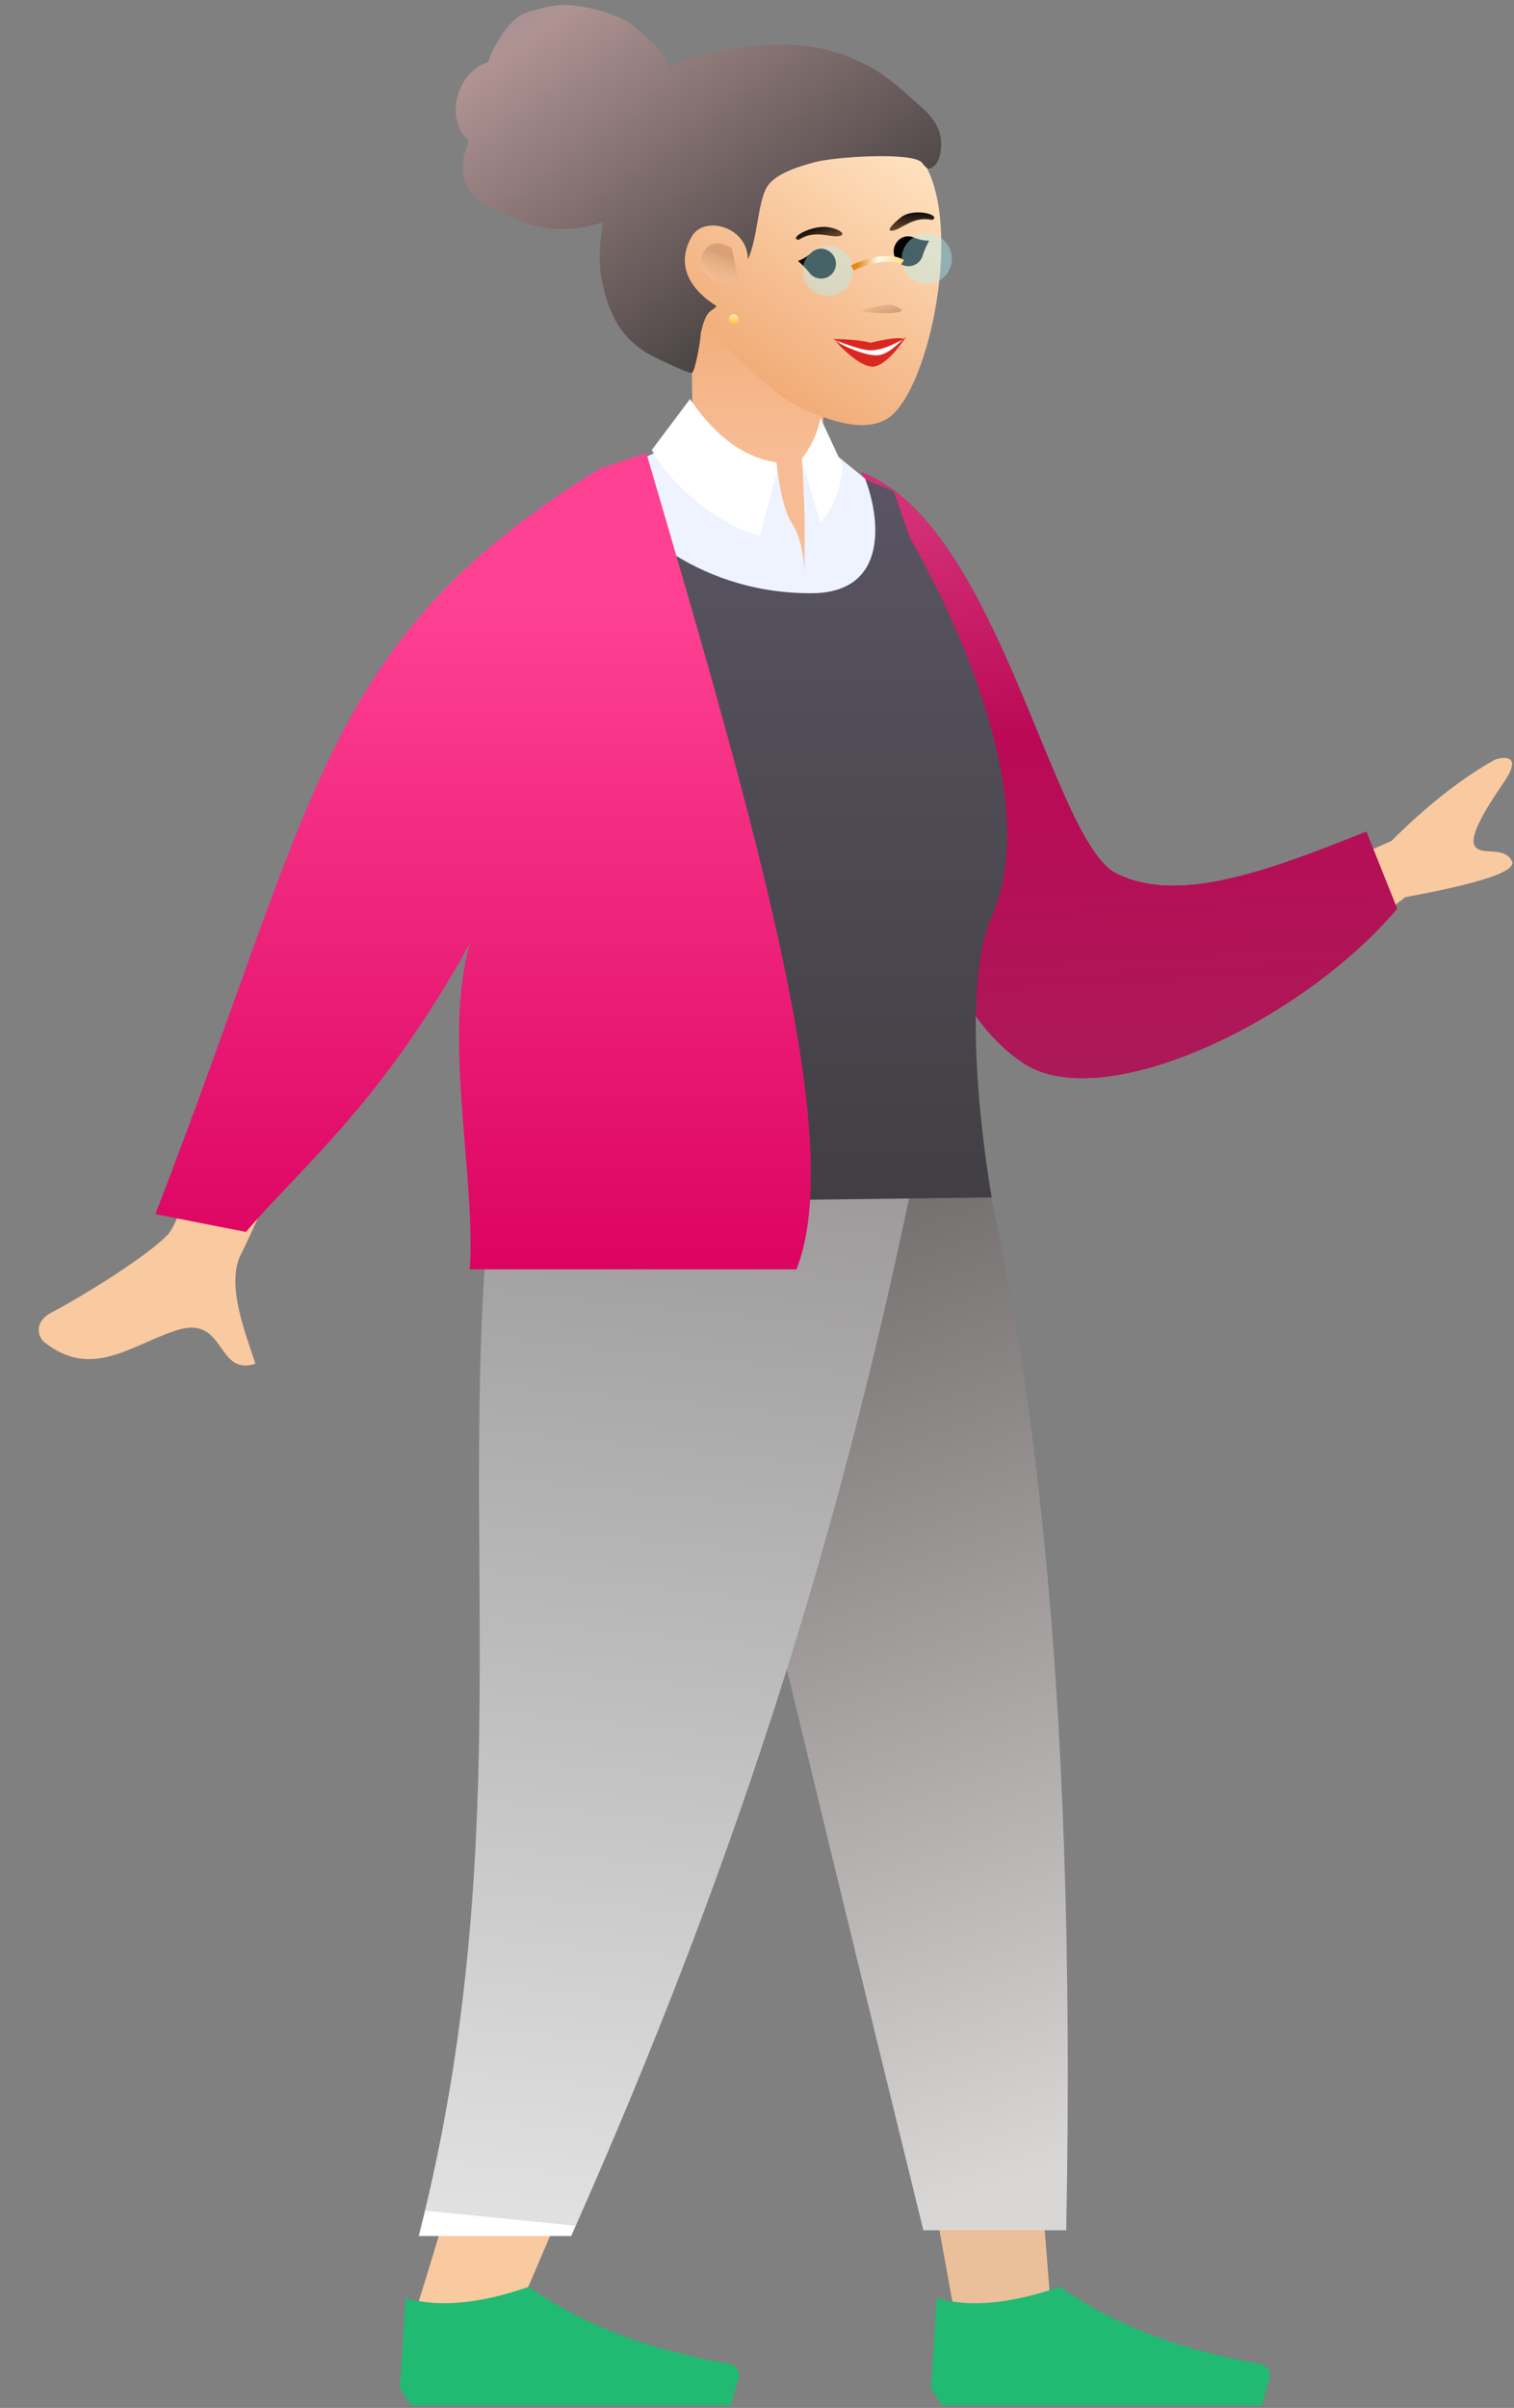 <?xml version="1.0" encoding="UTF-8"?> <svg xmlns="http://www.w3.org/2000/svg" width="268" height="426" viewBox="0 0 268 426" fill="none"><rect x="0" y="0" width="268" height="426" fill="#808080" stroke="none"/> <path d="M246.287 148.79L210.053 164.703L221.623 179.525L248.76 158.719C262.315 156.229 268.601 154.09 267.619 152.302C266.146 149.62 262.416 151.441 261.129 149.791C259.842 148.142 263.019 143.047 266.241 138.341C269.463 133.635 266.443 133.805 264.675 134.368C258.764 137.658 252.635 142.465 246.287 148.79Z" fill="#F9C9A0"></path> <path fill-rule="evenodd" clip-rule="evenodd" d="M154.744 88.455L152.475 83.574C176.608 92.547 186.209 148.812 197.567 154.518C208.304 159.912 223.631 154.465 241.856 147.133L247.31 160.756C230.646 180.544 195.347 197.448 181.169 188.1C158.5 173.155 153.672 119.103 154.744 88.455Z" fill="#AB024B"></path> <path fill-rule="evenodd" clip-rule="evenodd" d="M154.744 88.455L152.475 83.574C176.608 92.547 186.209 148.812 197.567 154.518C208.304 159.912 223.631 154.465 241.856 147.133L247.31 160.756C230.646 180.544 195.347 197.448 181.169 188.1C158.5 173.155 153.672 119.103 154.744 88.455Z" fill="url(#paint0_linear_326_129)"></path> <g clip-path="url(#clip0_326_129)"> <path fill-rule="evenodd" clip-rule="evenodd" d="M114.796 186.566L151.427 312.793L168.657 407.566H185.95L168.687 186.566H114.796Z" fill="#EBBF99"></path> <path fill-rule="evenodd" clip-rule="evenodd" d="M98.334 186.566C100.89 252.141 99.882 287.907 99.31 293.864C98.738 299.822 95.49 339.723 73.36 409.566H91.346C120.654 342.563 130.885 302.663 134.247 293.864C137.608 285.066 147.536 249.3 162.03 186.566H98.334Z" fill="#F9C9A0"></path> <path fill-rule="evenodd" clip-rule="evenodd" d="M114.01 186.566C123.538 230.001 140.018 299.335 163.449 394.566H188.742C190.611 296.82 182.663 232.487 168.901 186.566H114.01Z" fill="url(#paint1_linear_326_129)"></path> <path fill-rule="evenodd" clip-rule="evenodd" d="M90.097 189.17C77.481 255.877 94.222 316.744 74.127 395.587H101.113C130.475 329.584 151.519 265.3 165.902 186.566L90.097 189.17Z" fill="url(#paint2_linear_326_129)"></path> <path fill-rule="evenodd" clip-rule="evenodd" d="M70.796 422.566L71.789 406.566C77.599 408.266 84.877 407.599 93.622 404.566C103.025 411.227 114.862 415.775 129.134 418.211L129.134 418.211C130.222 418.396 130.955 419.43 130.769 420.519C130.757 420.589 130.741 420.659 130.721 420.728L129.349 425.566H93.622H72.781L70.796 422.566Z" fill="#21BA72"></path> <path fill-rule="evenodd" clip-rule="evenodd" d="M164.796 422.566L165.789 406.566C171.599 408.266 178.877 407.599 187.622 404.566C197.025 411.227 208.862 415.775 223.134 418.211L223.134 418.211C224.222 418.396 224.955 419.43 224.769 420.519C224.757 420.589 224.741 420.659 224.721 420.728L223.349 425.566H187.622H166.781L164.796 422.566Z" fill="#21BA72"></path> </g> <path d="M88.904 149.462L95.855 93.166L105.242 84.504L144.678 81.295L158.198 86.928L161.138 95.332C161.138 95.332 186.465 137.408 175.547 162.121C169.187 176.515 175.547 211.849 175.547 211.849L88.904 212.914C87.552 203.9 92.097 156.786 88.904 149.462Z" fill="url(#paint3_linear_326_129)"></path> <path d="M105.805 84.675L117.072 79.605H146.931L153.128 84.675C155.757 91.435 157.522 104.956 143.551 104.956C122.368 104.956 109.561 91.435 105.805 84.675Z" fill="#EEF3FF"></path> <path d="M139.788 60.136C139.788 60.136 144.739 64.989 145.599 71.416C146.46 77.842 143.023 80.149 143.023 80.149C133.807 89.464 122.611 75.355 122.611 75.355L122.349 57.496C124.639 54.895 132.423 57.861 136.527 59.026C138.44 59.62 139.788 60.136 139.788 60.136Z" fill="url(#paint4_linear_326_129)"></path> <path d="M137.917 81.858C129.805 80.957 124.584 74.159 122.143 70.591L115.383 79.604C119.889 87.717 129.467 93.689 134.537 94.815L137.917 81.858Z" fill="white"></path> <path d="M145.241 92.562L141.861 81.294C143.551 79.041 144.677 76.787 145.241 73.971L149.184 82.421C148.621 88.055 146.931 90.308 145.241 92.562Z" fill="white"></path> <path d="M140.171 92.562C138.368 89.858 137.542 83.173 137.354 80.731L141.861 80.168C142.049 82.421 142.424 88.957 142.424 92.562V101.576C142.424 99.698 141.974 95.266 140.171 92.562Z" fill="#F7BC94"></path> <path d="M125.632 57.637C120.44 51.542 117.039 44.063 117.626 35.694C119.318 11.582 157.412 17.298 163.941 29.468C170.471 41.638 163.941 70.594 156.727 74.271C153.8 75.763 149.754 75.744 141.97 72.284C136.899 70.031 127.322 60.453 125.632 57.637Z" fill="url(#paint5_linear_326_129)"></path> <path d="M148.465 41.787C146.849 42.03 144.223 40.579 141.407 42.426C139.409 42.257 143.53 39.807 146.476 40.172C148.466 40.419 150.082 41.544 148.465 41.787Z" fill="url(#paint6_linear_326_129)"></path> <path d="M158.167 40.781C159.766 40.445 161.722 38.17 165.005 38.919C166.818 38.065 161.746 36.62 159.434 38.482C158.047 39.599 156.567 41.117 158.167 40.781Z" fill="url(#paint7_linear_326_129)"></path> <path d="M158.606 55.307C156.99 55.55 154.26 55.317 153.098 55.169C151.1 55 156.938 53.645 157.956 53.985C159.646 54.548 160.223 55.064 158.606 55.307Z" fill="url(#paint8_linear_326_129)"></path> <g opacity="0.5"> <path d="M130.899 50.614L129.554 43.936C126.286 41.763 123.967 43.936 123.967 46.862C125.198 49.909 129.101 50.633 130.899 50.614Z" fill="url(#paint9_linear_326_129)"></path> <path d="M130.899 50.614L129.554 43.936C126.286 41.763 123.967 43.936 123.967 46.862C125.198 49.909 129.101 50.633 130.899 50.614Z" fill="url(#paint10_linear_326_129)"></path> </g> <path d="M159.793 46.88C158.459 46.312 157.838 44.771 158.405 43.437C158.973 42.103 160.36 41.416 161.849 42.049C163.338 42.683 164.485 42.559 164.485 42.559C164.485 42.559 163.658 44.044 163.236 45.492C162.668 46.827 161.127 47.448 159.793 46.88Z" fill="black"></path> <path d="M147.157 48.569C148.209 47.572 148.254 45.91 147.257 44.858C146.259 43.806 144.72 43.645 143.546 44.758C142.371 45.871 141.253 46.155 141.253 46.155C141.253 46.155 142.545 47.258 143.446 48.469C144.443 49.522 146.104 49.566 147.157 48.569Z" fill="black"></path> <path d="M158.671 60.218C160.493 59.44 159.609 60.373 159.335 61.132C153.582 67.482 148.137 60.793 148.575 60.218C149.014 59.643 148.567 60.066 150.945 61.132C154.315 62.643 156.849 60.996 158.671 60.218Z" fill="white"></path> <path d="M154.061 60.648C152.469 60.117 148.975 59.984 147.427 59.984C148.975 60.648 152.469 61.975 154.061 61.975C156.631 61.975 158.926 60.427 160.031 59.984C158.97 59.454 154.945 60.427 154.061 60.648Z" fill="#DB2721"></path> <path d="M155.093 62.872C152.97 62.872 148.902 61.103 147.796 60.218C149.123 61.766 152.307 64.862 154.43 64.862C156.553 64.862 159.295 61.324 160.4 59.555C159.074 60.66 157.216 62.872 155.093 62.872Z" fill="#DB2721"></path> <path fill-rule="evenodd" clip-rule="evenodd" d="M50.258 155.799L71.006 158.245C53.472 198.148 44.051 219.307 42.741 221.721C39.793 227.154 43.668 236.381 45.216 241.279C38.096 243.537 40.098 232.396 31.099 235.397C22.886 238.137 16.203 244.034 7.825 237.448C6.795 236.638 5.875 233.927 9.037 232.25C16.917 228.073 28.448 220.505 30.201 217.781C32.59 214.066 39.276 193.405 50.258 155.799Z" fill="#F9C9A0"></path> <path fill-rule="evenodd" clip-rule="evenodd" d="M83.16 166.935C67.563 195.07 54.163 205.568 43.54 217.944L27.502 214.803C56.577 139.723 56.991 113.206 106.492 82.702H106.744L114.419 80.172C134.232 147.709 149.874 202.098 140.985 224.561H83.16C84.25 208.124 78.375 183.883 83.16 166.935Z" fill="url(#paint11_linear_326_129)"></path> <path fill-rule="evenodd" clip-rule="evenodd" d="M106.713 50.315C105.661 46.864 106.388 41.38 106.705 39.297C103.56 40.405 100.078 40.786 96.71 40.314C93.437 39.855 90.677 38.441 87.78 37.124C86.445 36.517 85.119 35.834 84.112 34.841C83.085 33.83 82.423 32.566 82.126 31.251C81.822 29.905 81.886 28.508 82.229 27.177C82.38 26.588 82.69 26.064 82.87 25.488C83.054 24.897 82.654 24.598 82.257 24.156C81.298 23.089 80.851 21.551 80.711 20.23C80.554 18.748 80.837 17.222 81.405 15.827C81.957 14.47 82.831 13.174 84.08 12.215C84.635 11.787 85.266 11.403 85.956 11.16C86.24 11.061 86.406 11.048 86.516 10.794C86.617 10.56 86.627 10.283 86.724 10.041C87.661 7.699 90.192 3.435 92.786 2.401C94.299 1.798 97.717 0.735 100.667 0.895C103.618 1.055 109.487 2.343 112.238 4.696C114.694 6.797 117.9 9.309 118.549 12.215C120.995 10.361 122.264 10.438 125.333 9.574C128.666 8.635 132.119 8.091 135.626 7.948C138.958 7.812 142.477 7.883 145.713 8.68C148.74 9.427 149.832 9.796 152.404 11.034C154.425 12.007 155.766 12.792 157.96 14.485C159.163 15.412 161.113 17.213 162.564 18.471C164.549 20.191 166.595 22.237 166.595 25.475C166.595 27.924 165.81 29.226 164.914 29.671C164.592 29.83 164.381 29.926 164.076 29.714C163.71 29.46 163.435 29.057 163.152 28.735C161.538 26.901 147.987 27.66 144.037 28.735C140.602 29.671 136.854 30.98 135.626 33.325C134.11 36.221 134.112 42.09 132.385 45.907C132.385 40.117 124.688 38.022 122.473 41.813C119.39 47.089 122.473 51.447 126.815 54.129C126.303 55.173 125.002 54.268 124.031 59.075C124.031 60.231 123.023 65.852 122.473 65.968C121.751 66.12 115.099 62.825 114.548 62.484C111.626 60.673 108.24 57.739 106.713 50.315Z" fill="url(#paint12_linear_326_129)"></path> <circle cx="146.537" cy="47.908" r="4.443" fill="#B0F6FF" fill-opacity="0.4"></circle> <circle cx="164.048" cy="45.789" r="4.443" fill="#B0F6FF" fill-opacity="0.4"></circle> <path d="M150.868 47.388C152.826 46.433 157.346 44.906 159.755 46.433" stroke="url(#paint13_linear_326_129)"></path> <circle cx="129.888" cy="56.428" r="0.852" fill="url(#paint14_linear_326_129)"></circle> <defs> <linearGradient id="paint0_linear_326_129" x1="182.869" y1="89.756" x2="188.76" y2="195.365" gradientUnits="userSpaceOnUse"> <stop stop-color="#D33077"></stop> <stop offset="0.38" stop-color="#BB0956"></stop> <stop offset="1" stop-color="#AB1A58"></stop> </linearGradient> <linearGradient id="paint1_linear_326_129" x1="183.44" y1="384.639" x2="125.877" y2="215.989" gradientUnits="userSpaceOnUse"> <stop stop-color="#D9D6D6"></stop> <stop offset="1" stop-color="#716C6C"></stop> </linearGradient> <linearGradient id="paint2_linear_326_129" x1="139.006" y1="206.9" x2="120.014" y2="395.587" gradientUnits="userSpaceOnUse"> <stop stop-color="#9C9A9A"></stop> <stop offset="1" stop-color="#E1E1E1"></stop> <stop offset="1" stop-color="white"></stop> </linearGradient> <linearGradient id="paint3_linear_326_129" x1="133.463" y1="81.295" x2="133.463" y2="212.914" gradientUnits="userSpaceOnUse"> <stop stop-color="#5A5563"></stop> <stop offset="1" stop-color="#413F43"></stop> </linearGradient> <linearGradient id="paint4_linear_326_129" x1="132.642" y1="57.332" x2="132.476" y2="82.583" gradientUnits="userSpaceOnUse"> <stop stop-color="#F3AF7C"></stop> <stop offset="1" stop-color="#F8BE97"></stop> </linearGradient> <linearGradient id="paint5_linear_326_129" x1="168.722" y1="23.465" x2="133.813" y2="73.02" gradientUnits="userSpaceOnUse"> <stop offset="0.095" stop-color="#FFE3C2"></stop> <stop offset="1" stop-color="#F0A670"></stop> </linearGradient> <linearGradient id="paint6_linear_326_129" x1="150.097" y1="42.358" x2="148.67" y2="38.465" gradientUnits="userSpaceOnUse"> <stop stop-color="#946038"></stop> <stop offset="1" stop-color="#0F0E0D"></stop> </linearGradient> <linearGradient id="paint7_linear_326_129" x1="156.837" y1="41.886" x2="156.817" y2="37.739" gradientUnits="userSpaceOnUse"> <stop stop-color="#946038"></stop> <stop offset="1" stop-color="#0F0E0D"></stop> </linearGradient> <linearGradient id="paint8_linear_326_129" x1="160.239" y1="55.879" x2="158.812" y2="51.985" gradientUnits="userSpaceOnUse"> <stop stop-color="#C09473"></stop> <stop offset="1" stop-color="#F6BB92"></stop> </linearGradient> <linearGradient id="paint9_linear_326_129" x1="127.765" y1="44.933" x2="125.933" y2="50.157" gradientUnits="userSpaceOnUse"> <stop stop-color="#BD8660"></stop> <stop offset="1" stop-color="#F3D1B5" stop-opacity="0.31"></stop> </linearGradient> <linearGradient id="paint10_linear_326_129" x1="123.261" y1="54.051" x2="127.867" y2="51.192" gradientUnits="userSpaceOnUse"> <stop stop-color="white"></stop> <stop offset="1" stop-color="white" stop-opacity="0"></stop> </linearGradient> <linearGradient id="paint11_linear_326_129" x1="80.169" y1="105.807" x2="80.1" y2="231.169" gradientUnits="userSpaceOnUse"> <stop stop-color="#FF4193"></stop> <stop offset="1" stop-color="#DA005E"></stop> </linearGradient> <linearGradient id="paint12_linear_326_129" x1="153.62" y1="67.095" x2="93.957" y2="-14.248" gradientUnits="userSpaceOnUse"> <stop stop-color="#2D2D2D"></stop> <stop offset="0.839" stop-color="#B09393"></stop> <stop offset="1" stop-color="#948D8D"></stop> </linearGradient> <linearGradient id="paint13_linear_326_129" x1="151.749" y1="47.388" x2="159.755" y2="47.388" gradientUnits="userSpaceOnUse"> <stop stop-color="#E68616"></stop> <stop offset="0.464" stop-color="#FFFAED"></stop> <stop offset="1" stop-color="#FFDC83"></stop> </linearGradient> <linearGradient id="paint14_linear_326_129" x1="129.888" y1="55.576" x2="129.888" y2="57.28" gradientUnits="userSpaceOnUse"> <stop stop-color="#FFEAB5"></stop> <stop offset="1" stop-color="#FDC740"></stop> </linearGradient> <clipPath id="clip0_326_129"> <rect width="154" height="239" fill="white" transform="translate(70.796 186.566)"></rect> </clipPath> </defs> </svg> 